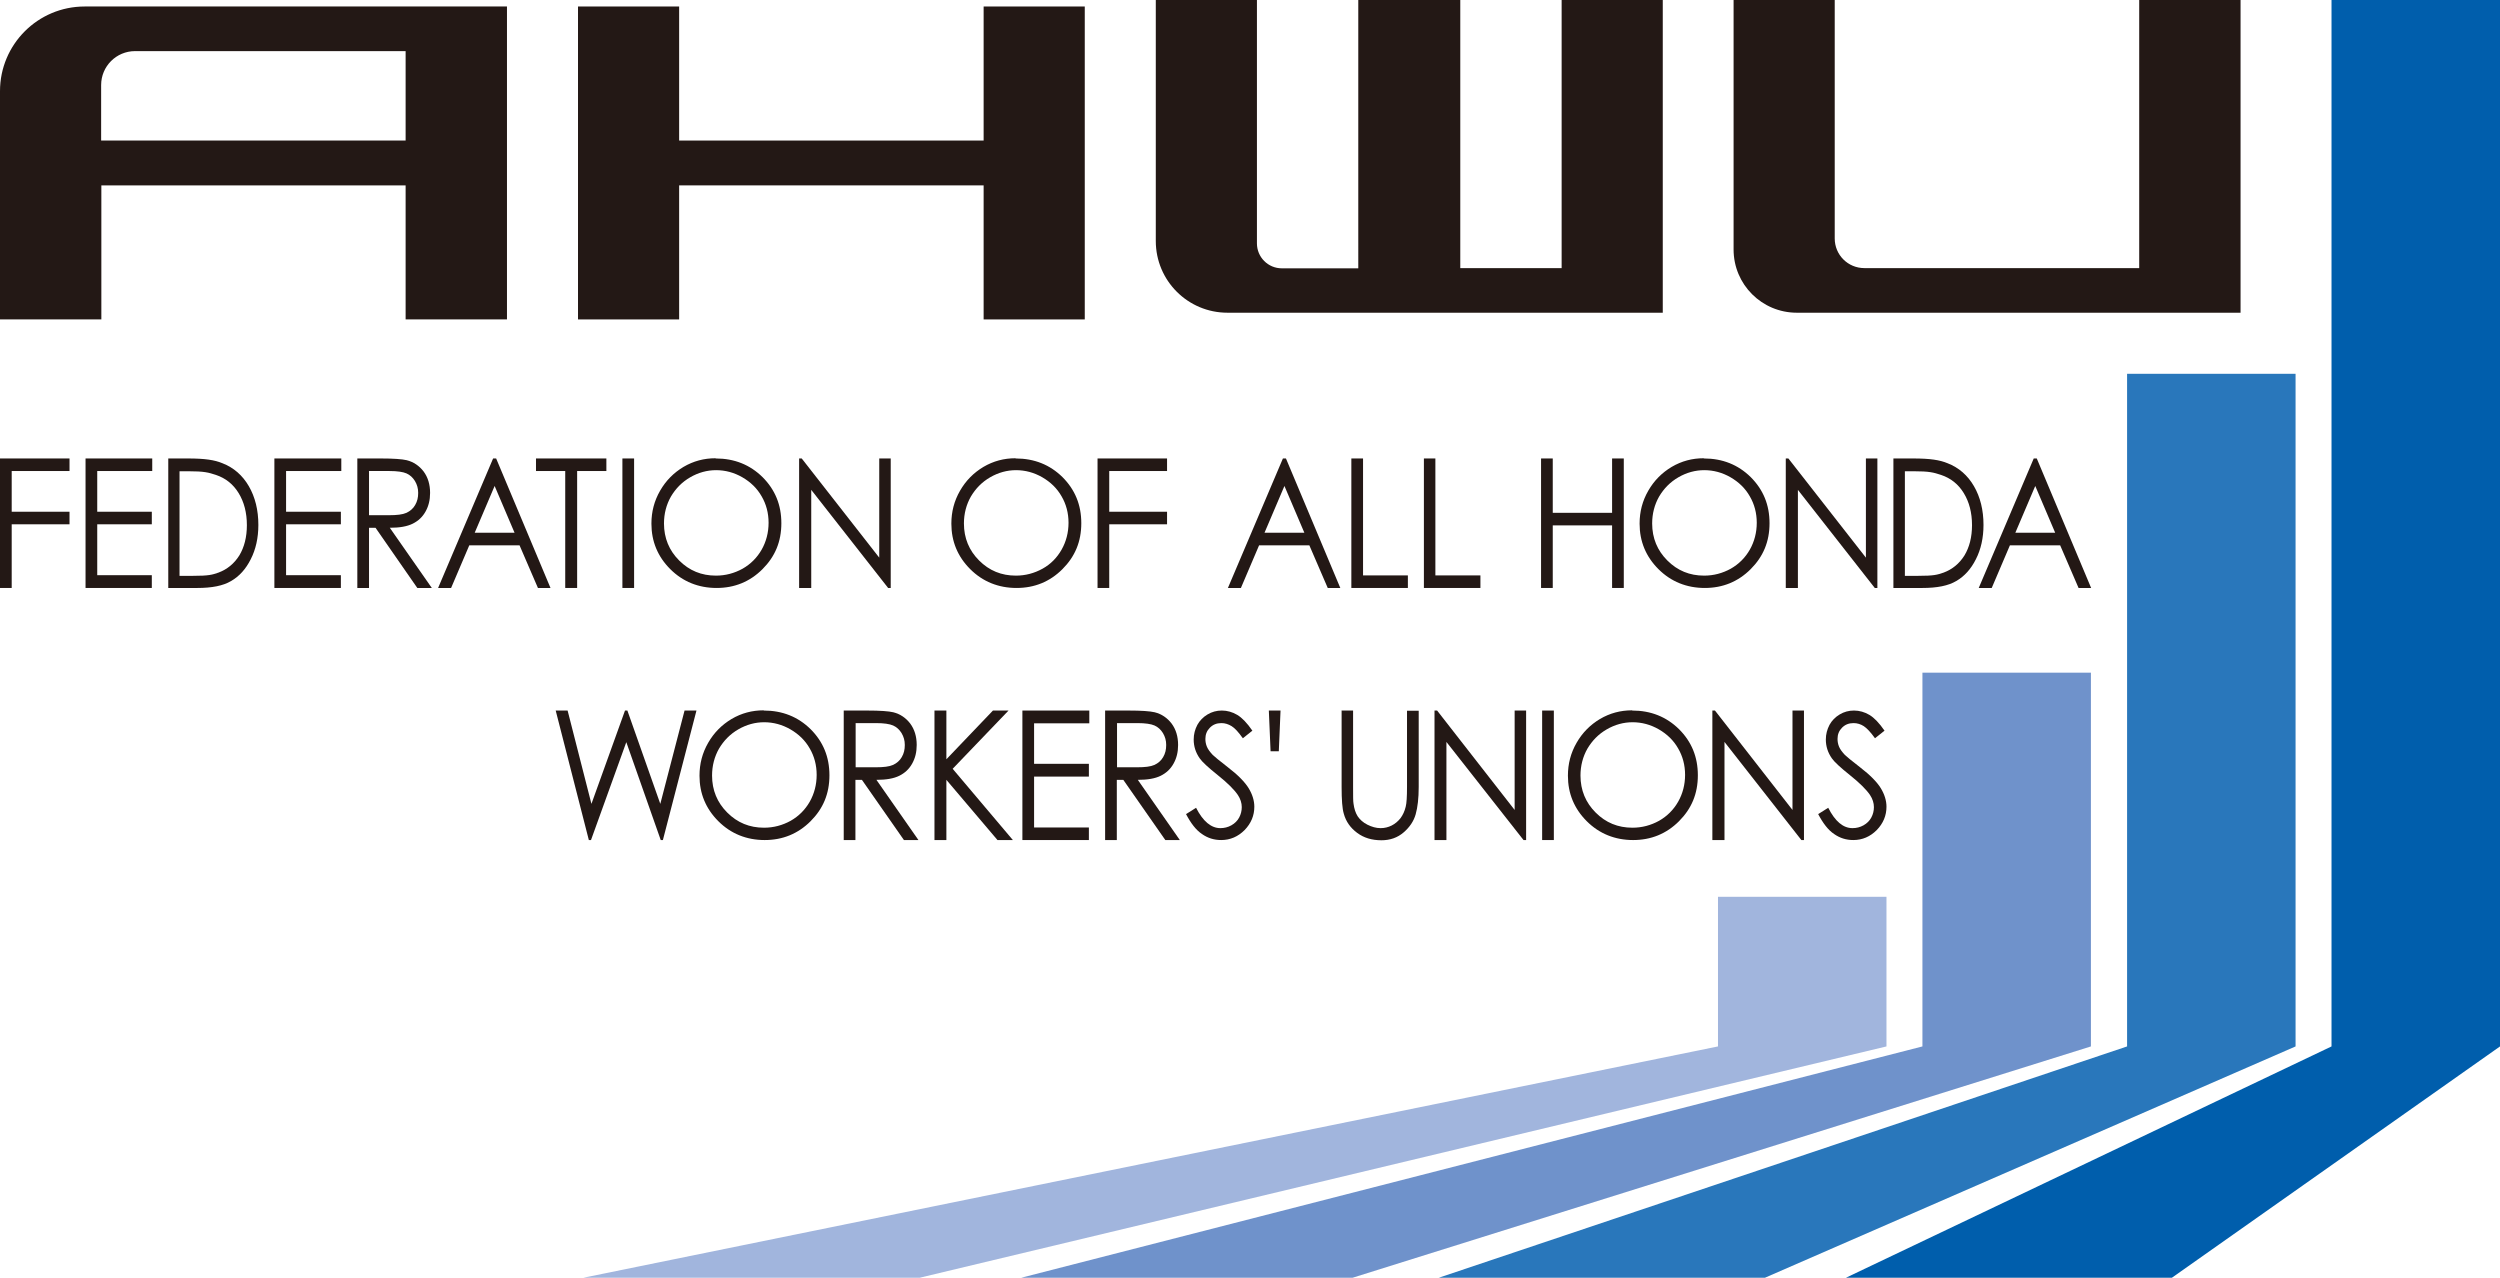 <?xml version="1.0" encoding="UTF-8"?>
<svg id="_レイヤー_2" data-name="レイヤー 2" xmlns="http://www.w3.org/2000/svg" viewBox="0 0 115.44 59">
  <defs>
    <style>
      .cls-1 {
        fill: #2977bb;
      }

      .cls-1, .cls-2, .cls-3, .cls-4, .cls-5 {
        stroke-width: 0px;
      }

      .cls-2 {
        fill: #005eac;
      }

      .cls-3 {
        fill: #6f92cb;
      }

      .cls-4 {
        fill: #231815;
      }

      .cls-5 {
        fill: #a1b5dd;
      }
    </style>
  </defs>
  <g id="_レイヤー_2-2" data-name="レイヤー 2">
    <g>
      <polygon class="cls-5" points="79.33 41.41 79.33 48.32 26.94 59 42.47 59 87.11 48.32 87.11 41.41 79.33 41.41"/>
      <polygon class="cls-3" points="88.77 31.06 88.77 48.32 47.16 59 62.46 59 96.55 48.32 96.55 31.06 88.77 31.06"/>
      <polygon class="cls-1" points="98.22 17.26 98.22 48.32 66.44 59 81.5 59 106 48.32 106 17.26 98.22 17.26"/>
      <polygon class="cls-2" points="107.66 0 107.66 48.32 85.24 59 100.29 59 115.44 48.32 115.44 0 107.66 0"/>
      <path class="cls-4" d="m23.41.3v14.45h-4.68v-6.19H4.68v6.19H0V4.21C0,2.05,1.75.3,3.91.3h19.5Zm-4.68,2.06H6.24c-.87,0-1.57.7-1.57,1.57v2.56h14.06V2.37Z"/>
      <polygon class="cls-4" points="50.09 .3 50.09 14.75 45.42 14.75 45.42 8.56 31.36 8.56 31.36 14.75 26.69 14.75 26.69 .3 31.36 .3 31.36 6.49 45.42 6.49 45.42 .3 50.09 .3"/>
      <path class="cls-4" d="m76.78,0v14.44h-20.1c-1.83,0-3.31-1.48-3.31-3.31V0h4.67v11.24c0,.63.51,1.15,1.15,1.15h3.53V0h4.71v12.38h4.68V0h4.68Z"/>
      <path class="cls-4" d="m103.46,0v14.44h-20.49c-1.61,0-2.92-1.3-2.92-2.92V0h4.67v11.01c0,.76.61,1.37,1.37,1.37h12.69V0h4.68Z"/>
      <path class="cls-4" d="m59.38,21.17l2.51,5.98h-.58l-.85-1.97h-2.32l-.84,1.97h-.6l2.54-5.98h.13Zm-.07,1.27l-.92,2.16h1.84l-.92-2.16Z"/>
      <polygon class="cls-4" points="62.4 21.17 62.94 21.17 62.94 26.57 65.01 26.57 65.01 27.15 62.4 27.15 62.4 21.17"/>
      <polygon class="cls-4" points="65.75 21.17 66.28 21.17 66.28 26.57 68.36 26.57 68.36 27.15 65.75 27.15 65.75 21.17"/>
      <polygon class="cls-4" points="0 21.17 3.21 21.17 3.21 21.75 .54 21.75 .54 23.63 3.21 23.63 3.21 24.21 .54 24.21 .54 27.15 0 27.15 0 21.17"/>
      <polygon class="cls-4" points="3.95 21.17 7.03 21.17 7.03 21.75 4.49 21.75 4.49 23.63 7.01 23.63 7.01 24.21 4.49 24.21 4.49 26.56 7.01 26.56 7.01 27.15 3.95 27.15 3.95 21.17"/>
      <polygon class="cls-4" points="12.67 21.17 15.76 21.17 15.76 21.75 13.21 21.75 13.21 23.63 15.74 23.63 15.74 24.21 13.21 24.21 13.21 26.56 15.74 26.56 15.74 27.15 12.67 27.15 12.67 21.17"/>
      <path class="cls-4" d="m16.5,21.17h1.07c.6,0,1,.03,1.21.08.32.08.58.26.78.52.2.27.3.6.3.99,0,.33-.07.61-.21.86-.14.25-.33.43-.59.56-.26.13-.61.19-1.06.19l1.94,2.78h-.67l-1.93-2.78h-.3v2.78h-.54v-5.98Zm.54.59v2.03h.93c.36,0,.62-.03.8-.11.17-.08.31-.2.4-.36.1-.17.14-.35.14-.56s-.05-.38-.15-.55c-.1-.16-.23-.28-.39-.35-.16-.07-.42-.11-.79-.11h-.95Z"/>
      <path class="cls-4" d="m22.91,21.17l2.51,5.98h-.58l-.85-1.97h-2.32l-.84,1.97h-.6l2.54-5.98h.13Zm-.07,1.27l-.92,2.16h1.84l-.92-2.16Z"/>
      <polygon class="cls-4" points="24.75 21.75 24.75 21.17 28 21.17 28 21.75 26.65 21.75 26.65 27.15 26.1 27.15 26.1 21.75 24.75 21.75"/>
      <rect class="cls-4" x="28.74" y="21.17" width=".54" height="5.98"/>
      <polygon class="cls-4" points="36.9 27.15 36.9 21.17 37.02 21.17 40.6 25.75 40.6 21.17 41.13 21.17 41.13 27.15 41.01 27.15 37.46 22.62 37.46 27.15 36.9 27.15"/>
      <path class="cls-4" d="m7.77,27.15v-5.98h.9c.8,0,1.24.07,1.6.22.52.2.93.56,1.22,1.06.29.5.44,1.1.44,1.79,0,.6-.12,1.13-.35,1.58-.23.46-.53.79-.91,1.01-.37.22-.89.32-1.56.32h-1.34Zm.52-.56h.62c.74,0,.89-.05,1.18-.15.4-.15.72-.41.96-.79.23-.38.35-.85.35-1.4,0-.58-.13-1.07-.38-1.48-.25-.41-.6-.69-1.05-.84-.34-.11-.52-.17-1.3-.17h-.38v4.83Z"/>
      <path class="cls-4" d="m33.05,21.17c.86,0,1.58.29,2.16.86.58.58.87,1.28.87,2.13s-.29,1.54-.87,2.12c-.58.58-1.29.87-2.12.87s-1.56-.29-2.14-.87c-.58-.58-.87-1.28-.87-2.1,0-.55.13-1.05.4-1.52.27-.47.63-.83,1.08-1.1.46-.27.95-.4,1.48-.4m.03.55c-.42,0-.82.11-1.2.33-.38.22-.67.52-.89.89-.21.37-.32.79-.32,1.24,0,.68.24,1.25.7,1.71.47.47,1.03.7,1.7.7.44,0,.85-.11,1.23-.32.37-.21.67-.51.88-.88.21-.37.32-.79.32-1.24s-.11-.86-.32-1.22c-.21-.37-.51-.66-.89-.88-.38-.22-.79-.33-1.22-.33"/>
      <polygon class="cls-4" points="50.68 21.17 53.89 21.17 53.89 21.75 51.22 21.75 51.22 23.63 53.89 23.63 53.89 24.21 51.22 24.21 51.22 27.15 50.68 27.15 50.68 21.17"/>
      <path class="cls-4" d="m46.9,21.17c.86,0,1.58.29,2.16.86.58.58.87,1.28.87,2.13s-.29,1.54-.87,2.12c-.58.58-1.29.87-2.12.87s-1.56-.29-2.14-.87c-.58-.58-.87-1.28-.87-2.1,0-.55.13-1.05.4-1.52.27-.47.63-.83,1.08-1.1.46-.27.95-.4,1.48-.4m.03.55c-.42,0-.82.11-1.2.33-.38.22-.67.52-.89.89-.21.37-.32.79-.32,1.24,0,.68.24,1.25.7,1.71.47.47,1.03.7,1.7.7.44,0,.85-.11,1.23-.32.38-.21.67-.51.88-.88.21-.37.32-.79.32-1.24s-.11-.86-.32-1.22c-.21-.37-.51-.66-.89-.88-.38-.22-.79-.33-1.22-.33"/>
      <polygon class="cls-4" points="71.16 21.17 71.7 21.17 71.7 23.68 74.44 23.68 74.44 21.17 74.98 21.17 74.98 27.15 74.44 27.15 74.44 24.26 71.7 24.26 71.7 27.15 71.16 27.15 71.16 21.17"/>
      <polygon class="cls-4" points="82.46 27.15 82.46 21.17 82.58 21.17 86.16 25.75 86.16 21.17 86.69 21.17 86.69 27.15 86.57 27.15 83.02 22.62 83.02 27.15 82.46 27.15"/>
      <path class="cls-4" d="m87.43,27.15v-5.98h.9c.8,0,1.24.07,1.6.22.52.2.93.56,1.22,1.06.29.5.44,1.1.44,1.79,0,.6-.12,1.13-.35,1.58-.23.46-.53.79-.91,1.01-.37.22-.89.32-1.56.32h-1.34Zm.52-.56h.62c.74,0,.89-.05,1.18-.15.4-.15.72-.41.96-.79.23-.38.35-.85.35-1.4,0-.58-.13-1.07-.38-1.48-.25-.41-.6-.69-1.05-.84-.34-.11-.52-.17-1.29-.17h-.38v4.83Z"/>
      <path class="cls-4" d="m94.05,21.17l2.51,5.98h-.58l-.85-1.97h-2.32l-.84,1.97h-.6l2.54-5.98h.13Zm-.07,1.27l-.92,2.16h1.84l-.92-2.16Z"/>
      <path class="cls-4" d="m78.68,21.17c.86,0,1.58.29,2.16.86.58.58.87,1.28.87,2.13s-.29,1.54-.87,2.12c-.58.58-1.29.87-2.12.87s-1.56-.29-2.14-.87c-.58-.58-.87-1.28-.87-2.1,0-.55.13-1.05.4-1.52.27-.47.63-.83,1.08-1.1.46-.27.95-.4,1.48-.4m.03.55c-.42,0-.82.11-1.2.33-.38.22-.67.52-.89.89-.21.37-.32.79-.32,1.24,0,.68.24,1.25.7,1.71.47.47,1.03.7,1.7.7.44,0,.85-.11,1.23-.32.37-.21.67-.51.88-.88.21-.37.32-.79.32-1.24s-.11-.86-.32-1.22c-.21-.37-.51-.66-.89-.88-.38-.22-.79-.33-1.22-.33"/>
      <path class="cls-4" d="m83.96,37.59l.46-.29c.32.63.69.94,1.12.94.18,0,.35-.04.51-.13.16-.09.28-.21.36-.36.08-.15.12-.31.12-.48,0-.19-.06-.38-.18-.56-.17-.25-.48-.56-.92-.91-.45-.36-.73-.62-.84-.78-.19-.27-.28-.56-.28-.87,0-.25.06-.47.17-.68.11-.2.27-.36.47-.48s.42-.18.66-.18c.25,0,.49.07.71.2.22.13.46.38.7.73l-.44.35c-.2-.28-.38-.47-.52-.56-.14-.09-.3-.14-.47-.14-.22,0-.39.07-.53.21-.14.14-.21.31-.21.52,0,.12.02.24.07.36.05.12.14.24.27.38.07.07.3.26.7.57.47.36.79.69.96.97s.26.57.26.85c0,.41-.15.77-.45,1.08-.3.3-.66.46-1.08.46-.33,0-.62-.09-.89-.28-.27-.18-.51-.49-.74-.93"/>
      <path class="cls-4" d="m61.94,32.81h.54v3.52c0,.42,0,.68.02.78.03.23.09.42.19.58.1.15.25.29.45.39.2.1.4.16.61.16.18,0,.35-.04.51-.12.16-.08.3-.2.41-.34.11-.15.19-.32.24-.53.04-.15.06-.45.06-.91v-3.52h.54v3.52c0,.52-.05.94-.14,1.26-.09.32-.28.6-.56.84-.28.24-.62.36-1.02.36-.44,0-.81-.11-1.12-.34-.31-.23-.52-.52-.62-.89-.07-.23-.1-.64-.1-1.23v-3.52Z"/>
      <polygon class="cls-4" points="66.24 38.79 66.24 32.81 66.36 32.81 69.94 37.4 69.94 32.81 70.47 32.81 70.47 38.79 70.35 38.79 66.79 34.26 66.79 38.79 66.24 38.79"/>
      <rect class="cls-4" x="71.21" y="32.81" width=".54" height="5.98"/>
      <polygon class="cls-4" points="79.07 38.79 79.07 32.81 79.19 32.81 82.77 37.4 82.77 32.81 83.3 32.81 83.3 38.79 83.18 38.79 79.63 34.26 79.63 38.79 79.07 38.79"/>
      <path class="cls-4" d="m75.37,32.81c.86,0,1.58.29,2.16.86.58.58.87,1.28.87,2.13s-.29,1.54-.87,2.12c-.58.58-1.29.87-2.12.87s-1.56-.29-2.14-.87c-.58-.58-.87-1.28-.87-2.1,0-.55.13-1.05.4-1.52.27-.47.63-.83,1.08-1.1.46-.27.95-.4,1.48-.4m.03.55c-.42,0-.82.11-1.2.33-.38.22-.67.52-.89.89-.21.37-.32.79-.32,1.24,0,.68.24,1.25.7,1.71.47.47,1.03.7,1.7.7.44,0,.85-.11,1.23-.32.37-.21.67-.51.88-.88.21-.37.32-.79.32-1.24s-.11-.86-.32-1.22c-.21-.37-.51-.66-.89-.88-.38-.22-.79-.33-1.22-.33"/>
      <polygon class="cls-4" points="25.66 32.81 26.21 32.81 27.31 37.12 28.86 32.81 28.97 32.81 30.49 37.12 31.61 32.81 32.16 32.81 30.61 38.79 30.51 38.79 28.92 34.27 27.29 38.79 27.19 38.79 25.66 32.81"/>
      <path class="cls-4" d="m38.97,32.81h1.07c.6,0,1,.03,1.21.08.32.08.58.26.78.52.2.27.3.6.3.99,0,.33-.07.61-.21.86-.14.25-.33.43-.59.56-.26.13-.61.19-1.06.19l1.94,2.78h-.67l-1.94-2.78h-.3v2.78h-.54v-5.98Zm.54.59v2.03h.93c.36,0,.62-.03.8-.11.17-.08.31-.2.4-.36.1-.17.14-.35.14-.56s-.05-.38-.15-.55c-.1-.16-.23-.28-.39-.35-.16-.07-.42-.11-.79-.11h-.95Z"/>
      <polygon class="cls-4" points="43.15 32.81 43.7 32.81 43.7 35.06 45.85 32.81 46.57 32.81 43.99 35.5 46.77 38.79 46.06 38.79 43.7 36.01 43.7 38.79 43.15 38.79 43.15 32.81"/>
      <polygon class="cls-4" points="47.21 32.81 50.3 32.81 50.3 33.4 47.75 33.4 47.75 35.27 50.28 35.27 50.28 35.86 47.75 35.86 47.75 38.21 50.28 38.21 50.28 38.79 47.21 38.79 47.21 32.81"/>
      <path class="cls-4" d="m51.04,32.81h1.07c.6,0,1,.03,1.21.08.32.08.58.26.78.52.2.27.3.6.3.99,0,.33-.07.61-.21.86-.14.25-.33.43-.59.56-.26.13-.61.19-1.06.19l1.94,2.78h-.67l-1.94-2.78h-.3v2.78h-.54v-5.98Zm.54.59v2.03h.93c.36,0,.62-.03.8-.11.17-.08.31-.2.4-.36.1-.17.14-.35.14-.56s-.05-.38-.15-.55c-.1-.16-.23-.28-.39-.35-.16-.07-.42-.11-.79-.11h-.95Z"/>
      <path class="cls-4" d="m54.77,37.59l.46-.29c.32.63.7.94,1.12.94.18,0,.35-.04.51-.13.16-.09.28-.21.36-.36.08-.15.12-.31.12-.48,0-.19-.06-.38-.18-.56-.17-.25-.48-.56-.92-.91-.45-.36-.73-.62-.84-.78-.19-.27-.28-.56-.28-.87,0-.25.06-.47.17-.68.11-.2.27-.36.47-.48s.42-.18.66-.18c.25,0,.49.07.71.2.22.13.46.38.7.73l-.44.35c-.2-.28-.37-.47-.52-.56s-.3-.14-.47-.14c-.22,0-.39.07-.53.21-.14.14-.21.31-.21.52,0,.12.02.24.07.36.05.12.14.24.27.38.07.07.3.26.7.57.47.36.79.69.96.97s.26.57.26.85c0,.41-.15.77-.45,1.08-.3.3-.66.46-1.08.46-.33,0-.62-.09-.89-.28-.27-.18-.51-.49-.74-.93"/>
      <polygon class="cls-4" points="59.05 34.69 58.67 34.69 58.59 32.81 59.13 32.81 59.05 34.69"/>
      <path class="cls-4" d="m35.27,32.81c.86,0,1.58.29,2.16.86.58.58.87,1.28.87,2.13s-.29,1.54-.87,2.12c-.58.58-1.29.87-2.12.87s-1.56-.29-2.14-.87c-.58-.58-.87-1.28-.87-2.1,0-.55.13-1.05.4-1.52.27-.47.63-.83,1.08-1.1.46-.27.95-.4,1.48-.4m.03.55c-.42,0-.82.11-1.2.33-.38.22-.67.52-.89.89-.21.37-.32.79-.32,1.24,0,.68.24,1.25.7,1.71.47.47,1.03.7,1.7.7.44,0,.85-.11,1.23-.32.37-.21.67-.51.88-.88.21-.37.32-.79.32-1.24s-.11-.86-.32-1.22c-.21-.37-.51-.66-.89-.88-.38-.22-.79-.33-1.22-.33"/>
    </g>
  </g>
</svg>